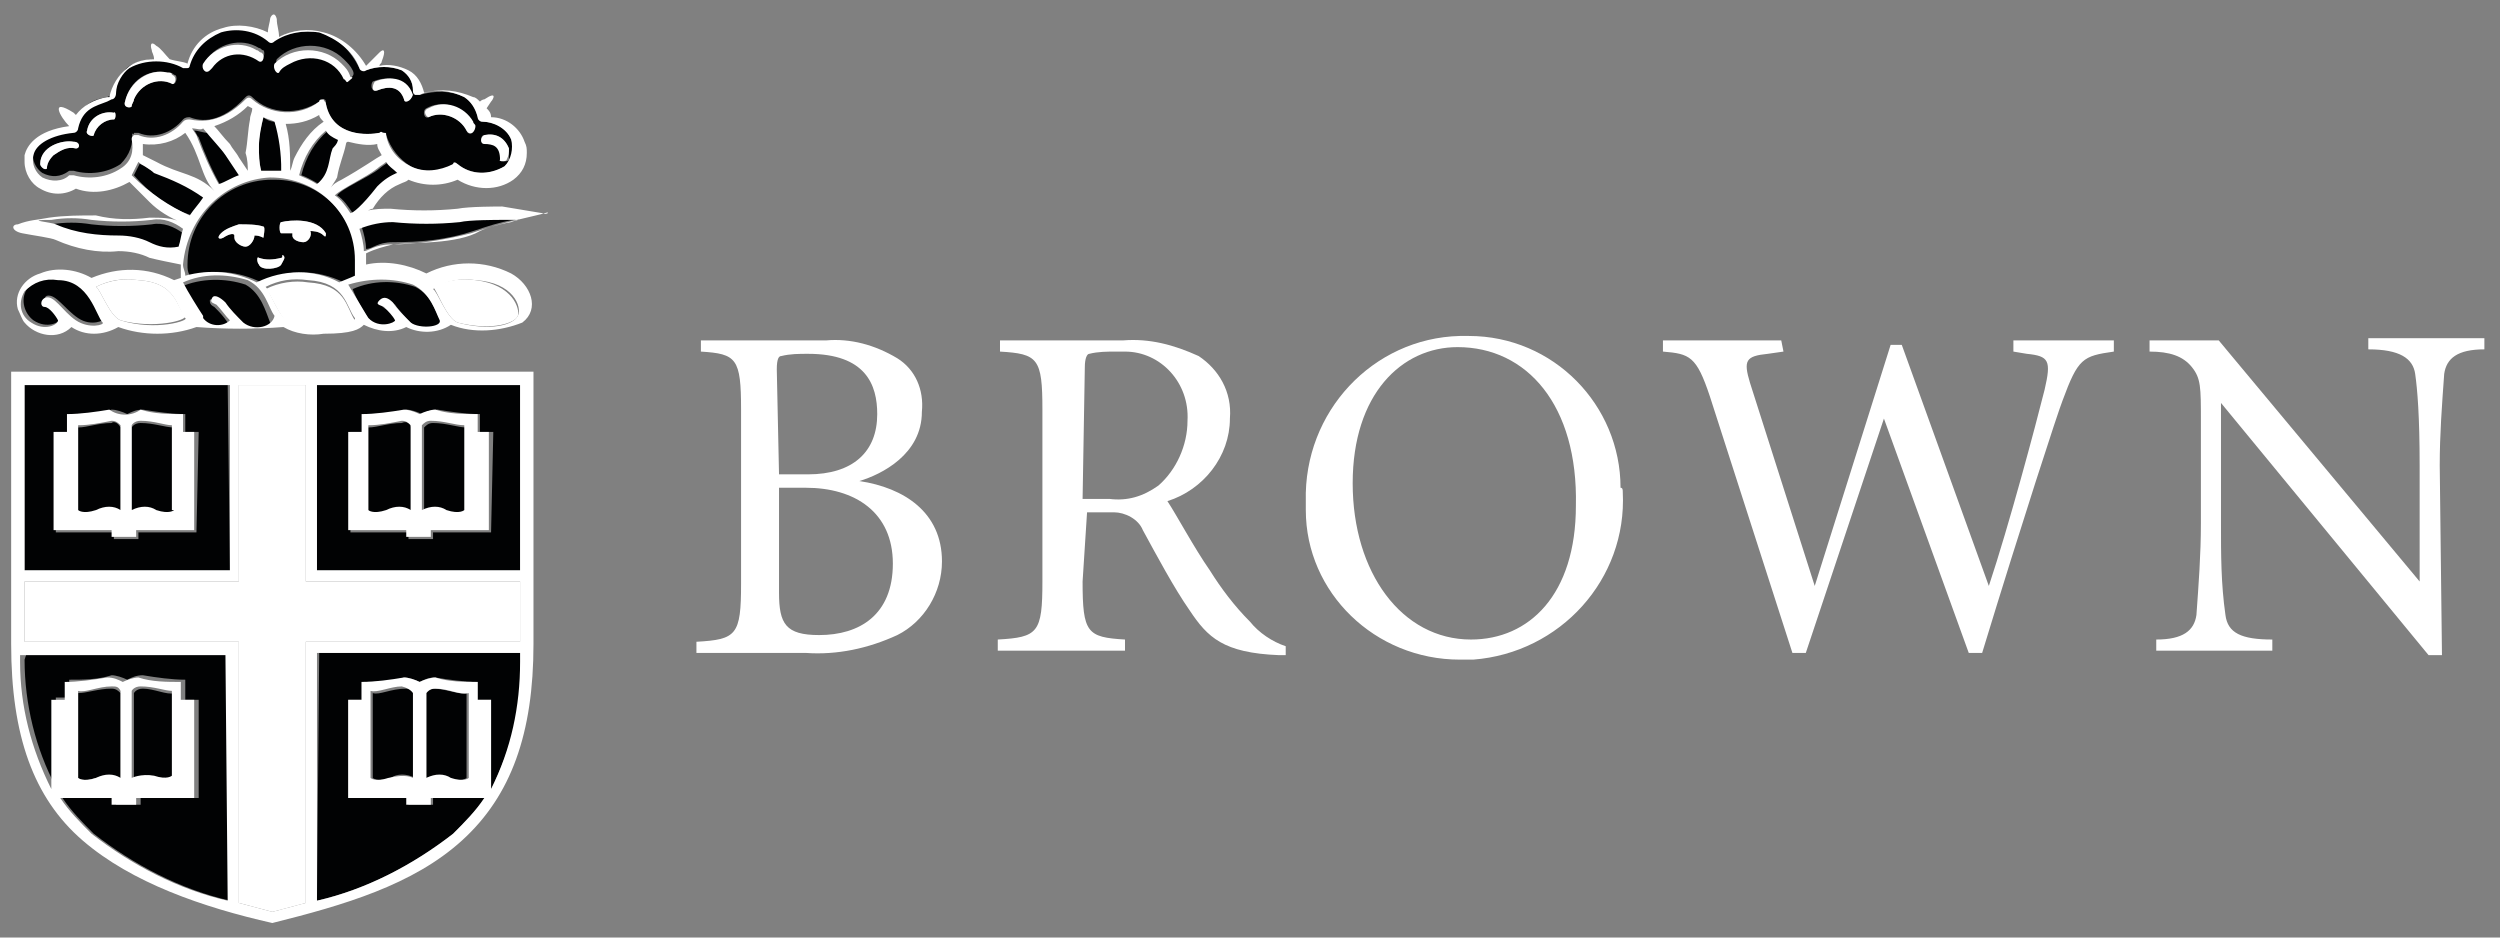 <svg width="112" height="42" viewBox="0 0 112 42" fill="none" xmlns="http://www.w3.org/2000/svg">
<rect x="0" y="0" width="112" height="42" fill="#808080" stroke="none"/>
<path d="M8.7 5.851C8.8 5.951 8.8 6.051 8.9 6.151C9.2 6.951 9.5 7.651 9.9 8.351C10.2 8.151 10.5 8.051 10.8 7.951C10.8 7.851 10.5 7.451 10.2 7.051C9.9 6.651 9.6 6.251 9.3 5.951C9.1 5.951 8.9 5.851 8.7 5.851Z" fill="#010203"/>
<path d="M12.601 7.651C12.701 6.951 12.601 6.151 12.301 5.451C12.101 5.451 11.901 5.351 11.801 5.251C11.701 5.651 11.601 6.051 11.601 6.551C11.601 6.951 11.601 7.251 11.701 7.651C12.001 7.651 12.301 7.651 12.601 7.651Z" fill="#010203"/>
<path d="M16 11.851C16 9.751 14.4 8.051 12.3 8.051H12.2C10.1 8.051 8.4 9.751 8.4 11.851C8.4 12.051 8.4 12.151 8.5 12.351C9.6 12.051 10.7 12.151 11.7 12.651C12.8 12.051 14.2 12.051 15.4 12.651C15.6 12.551 15.8 12.451 16.1 12.351C16 12.151 16 11.951 16 11.851ZM11.4 10.551C11.4 10.751 11.2 11.051 11 11.051C10.8 11.051 10.5 10.851 10.5 10.651V10.551C10.5 10.451 10.3 10.451 10 10.651C9.8 10.751 9.7 10.651 9.9 10.451C10.1 10.251 10.4 10.151 10.7 10.051C11.1 10.051 11.5 10.051 11.8 10.151C11.9 10.151 11.8 10.651 11.8 10.651C11.6 10.551 11.5 10.551 11.4 10.551ZM12.6 11.851C12.5 12.051 11.7 12.151 11.6 11.851C11.5 11.751 11.5 11.451 11.6 11.551C11.9 11.651 12.2 11.651 12.6 11.551C12.7 11.551 12.6 11.351 12.7 11.451C12.8 11.551 12.7 11.651 12.6 11.851ZM14.5 10.551C14.3 10.351 14 10.351 13.9 10.351C14 10.551 13.8 10.851 13.6 10.851C13.4 10.851 13.1 10.751 13.1 10.551V10.451C12.9 10.451 12.7 10.451 12.6 10.451C12.5 10.451 12.5 9.951 12.6 9.951C13 9.851 14.2 9.751 14.6 10.451C14.6 10.551 14.6 10.651 14.5 10.551Z" fill="#010203"/>
<path d="M14.7 5.851C14.1 6.351 13.7 7.051 13.5 7.851C13.8 7.951 14.1 8.151 14.3 8.251C14.8 7.751 14.7 7.151 15 6.651C15.1 6.451 15.1 6.351 15.2 6.151C15.1 6.051 14.9 5.951 14.7 5.851Z" fill="#010203"/>
<path d="M5 18.951C4.4 18.951 3.9 19.151 3.5 19.151V22.951C3.5 22.951 3.7 23.151 4.3 22.951C4.6 22.751 5 22.751 5.4 22.951V19.151C5.3 18.951 5.1 18.851 5 18.951Z" fill="#010203"/>
<path d="M10.201 17.251H1.101V25.551H10.301L10.201 17.251ZM8.801 23.851H6.201V24.151H5.101V23.851H2.501V19.351H3.101V18.551C3.701 18.551 4.401 18.551 5.001 18.351C5.201 18.351 5.501 18.451 5.701 18.551C5.901 18.451 6.101 18.351 6.401 18.351C7.001 18.451 7.701 18.551 8.301 18.551V19.351H8.901L8.801 23.851Z" fill="#010203"/>
<path d="M19.4 18.951C19.2 18.951 19.1 19.051 19 19.151V22.951C19.3 22.751 19.7 22.751 20.1 22.951C20.7 23.151 20.9 22.951 20.9 22.951V19.151C20.5 19.151 20 18.951 19.4 18.951Z" fill="#010203"/>
<path d="M6.3 18.951C6 18.951 5.9 19.151 5.9 19.151V22.951C6.2 22.751 6.6 22.751 7 22.951C7.6 23.151 7.8 22.951 7.8 22.951V19.151C7.4 19.151 6.9 18.951 6.3 18.951Z" fill="#010203"/>
<path d="M17.401 7.251C17.301 7.351 17.101 7.451 17.001 7.551C16.501 7.951 15.301 8.451 15.101 8.751C15.401 8.951 15.601 9.251 15.801 9.551C15.901 9.551 16.301 9.251 17.001 8.351C17.301 8.051 17.601 7.851 17.901 7.651C17.701 7.551 17.501 7.451 17.401 7.251Z" fill="#010203"/>
<path d="M19.101 31.051V34.851C19.401 34.751 19.801 34.751 20.101 34.851C20.701 35.051 20.901 34.851 20.901 34.851V31.051C20.601 31.151 20.001 30.851 19.401 30.851C19.301 30.851 19.201 30.951 19.101 31.051Z" fill="#010203"/>
<path d="M16.7 31.051V34.851C16.7 34.851 16.9 35.051 17.5 34.851C17.8 34.651 18.2 34.651 18.6 34.851V31.051C18.5 30.951 18.4 30.851 18.2 30.851C17.5 30.851 17 31.151 16.7 31.051Z" fill="#010203"/>
<path d="M18 18.951C17.4 18.951 16.9 19.151 16.5 19.151V22.951C16.5 22.951 16.7 23.151 17.3 22.951C17.6 22.751 18 22.751 18.4 22.951V19.151C18.4 18.951 18.2 18.851 18 18.951Z" fill="#010203"/>
<path d="M23.3 17.251H14.2V25.551H23.3V17.251ZM22 23.851H19.4V24.151H18.3V23.851H15.7V19.351H16.3V18.551C16.9 18.551 17.6 18.551 18.2 18.351C18.4 18.351 18.7 18.451 18.9 18.551C19.1 18.451 19.3 18.351 19.6 18.351C20.2 18.451 20.9 18.551 21.5 18.551V19.351H22.1L22 23.851Z" fill="#010203"/>
<path d="M2.7 12.451C2.1 12.351 1.6 12.551 1.2 12.951C0.9 13.451 1.1 14.051 1.5 14.351C2.1 14.751 2.7 14.451 2.7 14.251C2.5 14.051 2.2 13.651 2.1 13.651C2 13.651 1.9 13.351 2.1 13.251C2.5 13.151 2.9 13.851 3.5 14.251C4.1 14.651 4.7 14.351 4.7 14.251C4.4 14.051 4 12.551 2.7 12.451Z" fill="#010203"/>
<path d="M11.001 12.751C10.101 12.451 9.001 12.451 8.101 12.851C8.301 13.151 8.801 14.051 9.001 14.351C9.301 14.751 9.801 14.751 10.201 14.451C10.001 14.151 9.801 13.951 9.601 13.751C9.401 13.651 9.401 13.551 9.401 13.451C9.401 13.351 9.901 13.451 10.001 13.651C10.201 13.951 10.501 14.251 10.801 14.551C11.301 14.851 12.201 14.651 12.101 14.451C11.901 13.951 11.701 13.151 11.001 12.751Z" fill="#010203"/>
<path d="M9.2 8.851C8.5 8.351 7.8 8.051 7 7.751C6.8 7.651 6.6 7.551 6.4 7.351L6.3 7.251C6.2 7.451 6.1 7.651 6 7.851C6.7 8.651 7.6 9.351 8.6 9.651C8.8 9.351 9 9.051 9.2 8.851Z" fill="#010203"/>
<path d="M8.2 10.451C7.8 10.151 7.3 9.951 6.8 10.051C5.9 10.151 5 10.151 4.1 10.051C3.5 9.951 2.9 9.951 2.3 10.051C1 10.051 2.3 10.151 2.5 10.251C3.4 10.551 4.3 10.751 5.3 10.751C5.8 10.751 6.2 10.851 6.7 11.051C7.1 11.251 7.6 11.351 8 11.351C8 11.051 8.1 10.751 8.2 10.451Z" fill="#010203"/>
<path d="M16.6 14.351C17.1 14.851 17.8 14.651 17.8 14.451C17.7 14.251 17.5 13.951 17.3 13.851C17.1 13.751 17.1 13.651 17.1 13.551C17.1 13.451 17.5 13.451 17.7 13.651C17.9 13.951 18.2 14.251 18.5 14.551C18.9 14.751 19.9 14.651 19.8 14.451C19.5 14.051 19.4 13.251 18.6 12.851C17.7 12.551 16.7 12.551 15.8 12.951C15.9 13.251 16.3 14.051 16.6 14.351Z" fill="#010203"/>
<path d="M23.1 9.751C23 9.751 22.8 9.751 22.6 9.751C22.4 9.751 21 9.751 20.7 9.851C19.7 9.951 18.7 9.951 17.7 9.851C17.2 9.851 16.7 9.951 16.2 10.151C16.3 10.451 16.4 10.851 16.4 11.151C16.7 11.151 16.9 10.851 17.6 10.851C18.8 10.851 20 10.751 21.2 10.351C21.8 10.151 22.4 9.951 23 9.851C23.1 9.851 23.4 9.851 23.1 9.751Z" fill="#010203"/>
<path d="M5.4 34.851V31.051C5.3 30.951 5.2 30.851 5 30.851C4.4 30.851 3.9 31.051 3.5 31.051V34.851C3.5 34.851 3.7 35.051 4.3 34.851C4.6 34.751 5 34.751 5.4 34.851Z" fill="#010203"/>
<path d="M6.001 5.951C6.101 5.951 6.101 5.951 6.201 5.951C6.901 6.251 7.701 5.951 8.201 5.351C8.301 5.251 8.401 5.251 8.501 5.251C9.001 5.451 9.901 5.551 11.001 4.351C11.101 4.251 11.201 4.251 11.301 4.351C12.101 5.151 13.401 5.151 14.301 4.551C14.401 4.551 14.501 4.451 14.501 4.451C14.601 4.451 14.601 4.551 14.601 4.651C14.901 6.151 16.501 6.051 17.001 5.951C17.101 5.951 17.101 5.951 17.201 5.951L17.301 6.051C17.501 6.651 17.901 7.151 18.401 7.451C19.001 7.751 19.701 7.751 20.301 7.351C20.401 7.351 20.501 7.351 20.501 7.351C21.101 7.851 22.001 7.851 22.601 7.451C23.001 7.151 23.101 6.651 22.901 6.251C22.701 5.751 22.201 5.451 21.601 5.451C21.501 5.451 21.401 5.351 21.401 5.251C21.301 4.851 21.101 4.551 20.801 4.351C20.201 4.051 19.501 4.051 18.801 4.251C18.701 4.251 18.701 4.251 18.601 4.251C18.501 4.251 18.501 4.151 18.501 4.051C18.501 3.651 18.301 3.351 18.001 3.151C17.501 2.951 16.901 2.951 16.401 3.151C16.301 3.151 16.201 3.151 16.101 3.051C15.701 2.251 15.101 1.651 14.301 1.451C13.601 1.351 12.901 1.451 12.301 1.751C12.201 1.851 12.101 1.851 12.001 1.751C11.401 1.251 10.601 1.151 9.901 1.351C9.201 1.551 8.701 2.151 8.501 2.851C8.501 2.951 8.401 2.951 8.401 2.951C8.301 2.951 8.301 2.951 8.201 2.951C7.501 2.551 6.501 2.551 5.801 2.951C5.401 3.251 5.201 3.651 5.201 4.051C5.201 4.151 5.101 4.251 5.001 4.251L4.801 4.351C4.201 4.451 3.601 4.651 3.501 5.551C3.501 5.651 3.401 5.751 3.301 5.751C2.301 5.851 1.701 6.251 1.501 6.751C1.401 7.151 1.601 7.551 1.901 7.751C2.301 7.951 2.701 7.951 3.101 7.651C3.201 7.651 3.301 7.651 3.301 7.651C4.001 7.851 4.801 7.751 5.401 7.351C5.801 6.951 6.001 6.451 5.901 5.851C5.901 6.051 6.001 6.051 6.001 5.951ZM21.701 6.051C22.201 5.951 22.601 6.151 22.801 6.651C22.801 6.851 22.801 6.951 22.801 7.151C22.801 7.251 22.401 7.251 22.501 7.151C22.501 6.551 22.201 6.451 21.801 6.451C21.501 6.451 21.501 6.051 21.701 6.051ZM19.101 4.851C19.801 4.451 20.701 4.751 21.101 5.451C21.101 5.551 21.201 5.551 21.201 5.651C21.301 5.851 21.001 6.151 20.901 5.851C20.601 5.251 19.801 4.951 19.201 5.251C19.001 5.351 18.901 4.951 19.101 4.851ZM16.701 3.651C17.201 3.451 18.101 3.351 18.401 4.251C18.501 4.451 18.201 4.651 18.101 4.451C17.901 3.851 17.401 3.851 16.901 4.051C16.601 4.151 16.601 3.751 16.701 3.651ZM12.401 2.651C13.201 1.851 14.601 1.851 15.401 2.651C15.601 2.851 15.701 2.951 15.801 3.151C15.901 3.351 15.801 3.451 15.601 3.551C15.401 3.651 15.501 3.451 15.401 3.451C15.001 2.551 13.901 2.251 13.001 2.751C12.801 2.851 12.601 2.951 12.501 3.151C12.501 3.251 12.301 2.851 12.401 2.651ZM9.201 2.751C9.701 1.951 10.801 1.651 11.601 2.151C11.701 2.151 11.701 2.251 11.801 2.251C11.901 2.351 11.801 2.751 11.601 2.651C10.901 2.151 10.001 2.251 9.501 2.951C9.501 2.951 9.501 2.951 9.401 3.051C9.301 3.351 9.101 2.951 9.201 2.751ZM3.401 6.651C3.001 6.551 2.701 6.751 2.401 6.951C2.201 7.151 2.101 7.351 2.101 7.551C2.001 7.651 1.801 7.451 1.801 7.351C1.801 6.551 2.801 6.251 3.301 6.351C3.601 6.351 3.601 6.651 3.401 6.651ZM5.101 5.351C4.701 5.351 4.301 5.651 4.201 6.051C4.201 6.151 3.801 6.051 3.901 5.851C4.001 5.251 4.601 4.951 5.101 5.051C5.201 4.951 5.201 5.351 5.101 5.351ZM5.601 4.551C5.801 3.651 6.601 3.051 7.501 3.251C7.601 3.251 7.701 3.251 7.801 3.351C8.001 3.351 7.901 3.851 7.701 3.751C7.101 3.451 6.301 3.751 6.001 4.451C6.001 4.551 5.901 4.651 5.901 4.751C5.901 4.851 5.501 4.851 5.601 4.551Z" fill="#010203"/>
<path d="M14.2 40.351C16.4 39.851 18.5 38.751 20.3 37.351C20.8 36.851 21.3 36.351 21.7 35.751H19.4V36.051H18.3V35.751H15.6V31.351H16.2V30.551C16.8 30.551 17.5 30.551 18.1 30.351C18.3 30.351 18.6 30.451 18.8 30.551C19 30.451 19.2 30.351 19.5 30.351C20.1 30.451 20.8 30.551 21.4 30.551V31.351H22V35.351C22.9 33.551 23.4 31.651 23.4 29.651V29.251H14.3L14.2 40.351Z" fill="#010203"/>
<path d="M7 34.851C7.6 35.051 7.8 34.851 7.8 34.851V31.051C7.5 31.151 6.9 30.851 6.4 30.851C6.1 30.851 6 31.051 6 31.051V34.951C6.3 34.751 6.7 34.651 7 34.851Z" fill="#010203"/>
<path d="M1.101 29.551C1.101 31.551 1.601 33.551 2.501 35.251V31.251H3.101V30.451C3.701 30.451 4.401 30.451 5.001 30.251C5.201 30.251 5.501 30.351 5.701 30.451C5.901 30.351 6.101 30.251 6.401 30.251C7.001 30.351 7.701 30.451 8.301 30.451V31.351H8.901V35.751H6.301V36.051H5.201V35.751H2.801C3.201 36.351 3.701 36.851 4.201 37.351C6.001 38.751 8.101 39.851 10.301 40.351V29.251H1.201L1.101 29.551Z" fill="#010203"/>
<path d="M24.3 9.551C23.7 9.451 23.1 9.351 22.5 9.251C22.3 9.251 21 9.251 20.5 9.351C19.5 9.451 18.5 9.451 17.5 9.351C17.1 9.351 16.8 9.351 16.4 9.451C16.5 9.451 16.6 9.351 16.7 9.351C17 8.851 17.4 8.451 17.9 8.251C18.1 8.151 18.2 8.151 18.3 8.051C19 8.351 19.8 8.351 20.5 8.051C21.3 8.551 22.3 8.551 23 8.051C23.4 7.751 23.601 7.351 23.601 6.851C23.601 6.651 23.6 6.551 23.5 6.351C23.3 5.751 22.7 5.251 22 5.251C22 5.051 21.9 4.951 21.8 4.851L22 4.551C22.1 4.451 22.3 4.051 21.7 4.451C21.7 4.451 21.6 4.451 21.5 4.551C21.4 4.451 21.3 4.351 21.2 4.351C20.5 4.051 19.8 3.951 19 4.151C18.9 3.751 18.7 3.351 18.3 3.151C17.9 2.951 17.4 2.851 17 2.951C17 2.851 17.101 2.851 17.101 2.751C17.3 2.251 17.2 2.151 17 2.351C16.8 2.551 16.6 2.751 16.4 2.951C16 2.251 15.3 1.651 14.5 1.451C13.8 1.251 13.1 1.351 12.5 1.651C12.5 1.351 12.4 1.151 12.4 0.851C12.3 0.451 12.101 0.751 12.101 0.851C12.101 0.951 12 1.251 12 1.451C11.4 1.151 10.6 1.051 10 1.251C9.2 1.451 8.6 2.051 8.4 2.851C8.2 2.751 7.9 2.751 7.6 2.651C7.4 2.451 7.2 2.151 7 2.051C6.8 1.851 6.7 1.951 6.8 2.251C6.8 2.351 6.9 2.451 6.9 2.651C6.5 2.651 6 2.751 5.7 3.051C5.3 3.351 5 3.851 4.9 4.351H4.8C4.2 4.451 3.7 4.751 3.4 5.151L3.3 5.051C2.2 4.351 2.7 5.251 3.1 5.651C1.6 5.851 1.2 6.551 1.1 6.951C1.1 7.051 1.1 7.151 1.1 7.251C1.1 7.751 1.4 8.251 1.8 8.451C2.3 8.751 2.9 8.751 3.4 8.451C4.2 8.751 5.1 8.551 5.8 8.151C6.2 8.551 6.5 8.851 6.7 9.051C7.1 9.451 7.6 9.751 8.1 9.951C7.7 9.751 7.2 9.751 6.7 9.751C5.9 9.851 5.1 9.851 4.3 9.651C3.6 9.651 2.9 9.651 2.2 9.751C1.7 9.851 1.3 9.851 0.8 10.051C0.5 10.051 0.5 10.351 1 10.451C1.5 10.551 2.3 10.651 2.5 10.751C3.4 11.151 4.4 11.351 5.3 11.251C5.8 11.251 6.3 11.351 6.7 11.551C7.1 11.651 7.6 11.751 8.1 11.851C8.1 11.851 8.1 12.251 8.1 12.451L7.8 12.551C6.6 11.951 5.3 11.951 4.1 12.451C3.4 12.051 2.5 11.951 1.8 12.251C1.1 12.451 0.6 13.151 0.8 13.851C0.9 14.051 1 14.351 1.1 14.451C1.6 15.051 2.6 15.251 3.2 14.651C3.8 15.051 4.6 15.051 5.3 14.651C6.4 15.051 7.7 15.051 8.8 14.651C10.1 14.751 11.4 14.751 12.7 14.651C13.2 14.951 13.9 15.051 14.5 14.951C15.8 14.951 16.1 14.751 16.3 14.551C16.9 14.851 17.6 14.951 18.2 14.651C18.8 14.951 19.6 14.951 20.2 14.551C21.2 14.951 22.4 14.851 23.4 14.451C24.2 13.851 23.8 12.751 22.9 12.251C21.7 11.651 20.3 11.651 19.101 12.251C18.3 11.851 17.3 11.651 16.4 11.851C16.4 11.651 16.4 11.551 16.4 11.351C16.8 11.151 17.201 11.051 17.601 10.951C18.5 10.851 20.5 10.951 21.5 10.351C22.1 10.051 24.1 9.651 24.4 9.551C24.7 9.451 24.5 9.651 24.3 9.551ZM16.9 8.351C16.2 9.251 15.8 9.551 15.7 9.551C15.5 9.251 15.3 8.951 15 8.751C15.3 8.451 16.4 7.951 16.9 7.551C17 7.451 17.2 7.351 17.3 7.251C17.4 7.451 17.6 7.551 17.8 7.751C17.5 7.851 17.2 8.051 16.9 8.351ZM6.4 6.451C7.1 6.551 7.8 6.351 8.3 5.951C9 6.951 9 7.951 9.6 8.551C8.8 7.751 8.1 7.851 7 7.251L6.4 6.951C6.4 6.851 6.4 6.751 6.4 6.651C6.4 6.551 6.4 6.551 6.4 6.451ZM11.101 7.651L10.7 7.051C10.6 6.851 10.4 6.651 10.3 6.451C10 6.151 9.8 5.851 9.6 5.651C10.2 5.451 10.7 5.151 11.101 4.751L11.3 4.851C11.3 5.051 11.2 5.151 11.2 5.351C11.1 5.851 11.1 6.351 11 6.851C11.1 7.151 11.101 7.451 11.101 7.651ZM10.101 6.951C10.3 7.251 10.5 7.551 10.7 7.851C10.4 7.951 10.1 8.151 9.8 8.251C9.4 7.551 9.1 6.851 8.8 6.051L8.6 5.751C8.8 5.751 9 5.851 9.1 5.751C9.5 6.251 9.9 6.651 10.101 6.951ZM12.101 7.951C14.2 7.951 15.9 9.551 15.9 11.651V11.751C15.9 11.951 15.9 12.151 15.9 12.351C15.7 12.451 15.4 12.551 15.2 12.651C14.1 12.051 12.7 12.051 11.5 12.651C10.5 12.151 9.4 12.051 8.3 12.351C8.3 12.151 8.2 12.051 8.2 11.851C8.4 9.651 10.101 8.051 12.101 7.951ZM11.601 6.551C11.601 6.151 11.7 5.651 11.8 5.251C12 5.351 12.1 5.351 12.3 5.451C12.5 6.151 12.601 6.851 12.601 7.651C12.3 7.651 12 7.651 11.7 7.651C11.6 7.251 11.601 6.951 11.601 6.551ZM14.9 6.651C14.7 7.151 14.8 7.751 14.2 8.251C13.9 8.051 13.6 7.951 13.4 7.851C13.6 7.051 14.001 6.351 14.601 5.851C14.7 6.051 14.9 6.151 15.101 6.251C15.2 6.251 15.1 6.451 14.9 6.651ZM15.5 6.451C15.5 6.451 15.501 6.351 15.601 6.351C16 6.451 16.5 6.551 16.9 6.451C16.9 6.651 17 6.751 17.101 6.951C16.901 7.051 16.2 7.551 15.3 8.051C15.1 8.151 14.9 8.251 14.8 8.451C14.9 8.251 15.001 8.151 15.101 7.951C15.2 7.351 15.4 6.951 15.5 6.451ZM13.2 7.051C13.1 7.251 13.1 7.451 13 7.651C13 6.951 13 6.251 12.8 5.551C13.3 5.551 13.8 5.451 14.3 5.151C14.3 5.251 14.4 5.351 14.5 5.451C13.9 5.851 13.5 6.451 13.2 7.051ZM5.4 7.551C4.8 7.951 4 8.051 3.3 7.851C3.2 7.851 3.1 7.851 3.1 7.851C2.8 8.151 2.3 8.151 1.9 7.951C1.6 7.751 1.4 7.351 1.5 6.951C1.6 6.451 2.3 6.051 3.3 5.951C3.4 5.951 3.5 5.851 3.5 5.751C3.7 4.851 4.3 4.751 4.8 4.551L5 4.451C5.1 4.451 5.2 4.351 5.2 4.151C5.2 3.751 5.5 3.251 5.8 3.051C6.5 2.651 7.5 2.651 8.2 3.051C8.3 3.051 8.3 3.051 8.4 3.051C8.5 3.051 8.5 2.951 8.5 2.951C8.7 2.251 9.2 1.751 9.9 1.451C10.6 1.251 11.4 1.351 12 1.851C12.1 1.951 12.2 1.951 12.3 1.851C12.9 1.451 13.6 1.351 14.3 1.451C15.1 1.751 15.8 2.251 16.101 3.051C16.101 3.151 16.3 3.251 16.4 3.151C16.9 2.951 17.5 2.951 18 3.151C18.3 3.351 18.5 3.651 18.5 4.051C18.5 4.151 18.5 4.151 18.601 4.251C18.701 4.251 18.7 4.251 18.8 4.251C19.4 3.951 20.2 4.051 20.8 4.351C21.1 4.551 21.3 4.851 21.4 5.251C21.4 5.351 21.5 5.451 21.601 5.451C22.101 5.451 22.7 5.751 22.9 6.251C23 6.651 22.901 7.151 22.601 7.451C21.901 7.851 21.1 7.851 20.5 7.351C20.4 7.251 20.3 7.251 20.3 7.351C19.7 7.651 19 7.751 18.4 7.451C17.8 7.151 17.4 6.651 17.3 6.051C17.3 5.951 17.3 5.951 17.2 5.951C17.1 5.951 17.1 5.851 17 5.951C16.5 6.051 14.9 6.151 14.601 4.651C14.601 4.551 14.5 4.551 14.5 4.451C14.4 4.451 14.3 4.451 14.3 4.551C13.4 5.251 12.1 5.151 11.3 4.451C11.2 4.351 11.1 4.351 11 4.451C9.9 5.551 9 5.451 8.5 5.351C8.4 5.351 8.3 5.351 8.2 5.451C7.7 6.051 6.9 6.351 6.2 6.051C6.1 6.051 6.1 6.051 6 6.051C5.9 6.151 5.9 6.151 5.9 6.251C6 6.751 5.9 7.251 5.4 7.551ZM5.9 7.851C6 7.651 6.1 7.451 6.2 7.251L6.3 7.351C6.3 7.351 6.7 7.551 6.9 7.751C7.7 8.051 8.4 8.351 9.1 8.851C8.9 9.151 8.7 9.351 8.5 9.651C7.6 9.251 6.7 8.651 5.9 7.851ZM6.7 10.851C6.3 10.651 5.8 10.551 5.3 10.551C4.4 10.551 3.4 10.451 2.5 10.051C2.3 9.951 1 9.851 2.3 9.851C2.9 9.751 3.5 9.751 4.1 9.851C5 9.951 5.9 9.951 6.8 9.851C7.3 9.751 7.8 9.951 8.2 10.251C8.1 10.551 8.1 10.751 8 11.051C7.5 11.151 7.1 11.051 6.7 10.851ZM3.4 14.351C2.8 13.951 2.4 13.151 2 13.351C1.8 13.451 1.8 13.751 2 13.751C2.2 13.751 2.5 14.151 2.6 14.351C2.6 14.551 2 14.851 1.4 14.451C0.9 14.151 0.8 13.551 1.1 13.051C1.5 12.651 2 12.451 2.6 12.551C4 12.551 4.3 14.151 4.6 14.451C4.7 14.551 4 14.751 3.4 14.351ZM5.4 14.351C4.9 14.151 4.5 12.951 4.3 12.851C4.9 12.551 5.5 12.451 6.2 12.551C7.9 12.651 7.9 13.751 8.3 14.251C8.5 14.351 7 14.851 5.4 14.351ZM10.9 14.451C10.6 14.151 10.3 13.851 10.101 13.551C9.9 13.351 9.6 13.151 9.5 13.351C9.4 13.551 9.5 13.551 9.7 13.651C9.9 13.851 10.1 14.151 10.3 14.351C10 14.651 9.4 14.651 9.1 14.251C9.1 14.251 9.1 14.251 9.1 14.151C8.9 13.851 8.4 13.051 8.2 12.651C9.1 12.251 10.101 12.251 11.101 12.551C11.9 12.951 12 13.751 12.3 14.151C12.2 14.651 11.4 14.851 10.9 14.451ZM13 14.451C12.5 14.251 12.1 13.051 11.9 12.851C12.5 12.551 13.1 12.451 13.8 12.551C15.5 12.651 15.5 13.751 15.9 14.251C16 14.451 14.5 14.951 13 14.451ZM21.3 12.551C23 12.651 23.4 13.751 23.2 14.151C23 14.551 22 14.851 20.5 14.451C20 14.251 19.6 13.051 19.4 12.951C20 12.551 20.7 12.451 21.3 12.551ZM18.5 12.751C19.3 13.151 19.5 13.951 19.7 14.351C19.8 14.651 18.8 14.751 18.4 14.451C18.1 14.151 17.8 13.851 17.601 13.551C17.401 13.351 17.2 13.251 17 13.451C16.8 13.651 17 13.651 17.2 13.751C17.4 13.951 17.6 14.151 17.7 14.351C17.7 14.451 17 14.751 16.5 14.251C16.2 13.751 15.9 13.251 15.601 12.751C16.601 12.451 17.6 12.451 18.5 12.751ZM22.9 9.951C22.3 10.051 21.701 10.251 21.101 10.451C19.901 10.751 18.7 10.951 17.5 10.951C16.8 10.951 16.5 11.251 16.3 11.251C16.3 10.951 16.201 10.551 16.101 10.251C16.601 10.051 17.101 9.951 17.601 9.951C18.601 10.051 19.601 10.051 20.601 9.951C21 9.851 22.3 9.851 22.5 9.851C22.7 9.851 22.8 9.851 23 9.851C23.4 9.851 23.1 9.851 22.9 9.951Z" fill="white"/>
<path d="M3.401 6.651C3.001 6.551 2.701 6.751 2.401 6.951C2.201 7.151 2.101 7.351 2.101 7.551C2.001 7.651 1.801 7.451 1.801 7.351C1.801 6.551 2.801 6.251 3.301 6.351C3.601 6.351 3.601 6.651 3.401 6.651Z" fill="white"/>
<path d="M5.101 5.351C4.701 5.351 4.301 5.651 4.201 6.051C4.201 6.151 3.801 6.051 3.901 5.851C4.001 5.251 4.601 4.951 5.101 5.051C5.201 4.951 5.201 5.351 5.101 5.351Z" fill="white"/>
<path d="M7.701 3.751C7.101 3.451 6.301 3.751 6.001 4.451C6.001 4.551 5.901 4.651 5.901 4.751C5.901 4.851 5.501 4.851 5.601 4.551C5.801 3.651 6.701 3.051 7.501 3.251C7.601 3.251 7.701 3.251 7.701 3.351C8.001 3.451 7.801 3.851 7.701 3.751Z" fill="white"/>
<path d="M11.601 2.751C10.901 2.251 10.001 2.351 9.501 3.051C9.501 3.051 9.501 3.051 9.401 3.151C9.201 3.351 9.001 3.051 9.101 2.851C9.601 2.051 10.701 1.751 11.501 2.251C11.601 2.251 11.601 2.351 11.701 2.351C11.901 2.451 11.801 2.851 11.601 2.751Z" fill="white"/>
<path d="M15.601 3.651C15.501 3.751 15.501 3.551 15.401 3.551C15.001 2.651 13.901 2.351 13.001 2.851C12.801 2.951 12.601 3.051 12.501 3.251C12.401 3.351 12.201 3.051 12.301 2.851C13.101 2.051 14.501 2.051 15.301 2.851C15.501 3.051 15.601 3.151 15.701 3.451C15.901 3.451 15.701 3.551 15.601 3.651Z" fill="white"/>
<path d="M18.101 4.451C17.901 3.851 17.401 3.851 16.901 4.051C16.601 4.151 16.701 3.751 16.801 3.651C17.301 3.451 18.201 3.351 18.501 4.251C18.401 4.551 18.101 4.651 18.101 4.451Z" fill="white"/>
<path d="M20.901 5.851C20.601 5.251 19.8 4.951 19.2 5.251C19.1 5.251 18.9 4.951 19.2 4.851C19.9 4.451 20.8 4.751 21.2 5.451C21.2 5.551 21.3 5.551 21.3 5.651C21.3 5.851 21.101 6.151 20.901 5.851Z" fill="white"/>
<path d="M22.701 7.151C22.701 7.251 22.301 7.251 22.401 7.151C22.401 6.551 22.101 6.451 21.701 6.451C21.501 6.451 21.501 6.151 21.701 6.051C22.201 5.951 22.601 6.151 22.801 6.651C22.801 6.851 22.801 6.951 22.701 7.151Z" fill="white"/>
<path d="M11.4 10.551C11.4 10.751 11.2 11.051 11 11.051C10.8 11.051 10.5 10.851 10.5 10.651V10.551C10.5 10.451 10.3 10.451 10 10.651C9.8 10.751 9.7 10.651 9.9 10.451C10.1 10.251 10.4 10.151 10.7 10.051C11.1 10.051 11.5 10.051 11.8 10.151C11.9 10.151 11.8 10.651 11.8 10.651C11.6 10.551 11.5 10.551 11.4 10.551Z" fill="white"/>
<path d="M12.6 11.851C12.5 12.051 11.7 12.151 11.6 11.851C11.5 11.751 11.5 11.451 11.6 11.551C11.9 11.651 12.2 11.651 12.6 11.551C12.7 11.551 12.6 11.351 12.7 11.451C12.8 11.551 12.7 11.651 12.6 11.851Z" fill="white"/>
<path d="M14.5 10.551C14.3 10.351 14 10.351 13.9 10.351C14 10.551 13.8 10.851 13.6 10.851C13.4 10.851 13.1 10.751 13.1 10.551V10.451C12.9 10.451 12.7 10.451 12.6 10.451C12.5 10.451 12.5 9.951 12.6 9.951C13 9.851 14.2 9.751 14.6 10.451C14.6 10.551 14.6 10.651 14.5 10.551Z" fill="white"/>
<path d="M14.2 17.251H23.3V25.551H14.2V17.251ZM1.1 17.251H10.3V25.551H1.1V17.251ZM10.2 40.351C8 39.851 5.9 38.751 4.1 37.351C3.6 36.851 3.1 36.351 2.7 35.751H5V36.051H6.1V35.751H8.7V31.351H8.1V30.551C7.5 30.551 6.8 30.551 6.2 30.351C6 30.351 5.7 30.451 5.5 30.551C5.3 30.451 5.1 30.351 4.8 30.351C4.2 30.451 3.5 30.551 2.9 30.551V31.351H2.3V35.351C1.4 33.551 0.9 31.651 0.9 29.651V29.351H10.1L10.2 40.351ZM3.5 34.851V30.951C3.8 31.051 4.4 30.751 5 30.751C5.2 30.751 5.3 30.751 5.4 30.951V34.851C5.1 34.651 4.7 34.651 4.3 34.851C3.7 35.051 3.5 34.851 3.5 34.851ZM5.9 34.851V30.951C5.9 30.951 6 30.751 6.3 30.751C6.9 30.751 7.4 30.951 7.7 30.951V34.751C7.7 34.751 7.5 34.951 6.9 34.751C6.3 34.651 5.9 34.851 5.9 34.851ZM13.7 40.451L12.2 40.851L10.7 40.451V28.751H1.1V26.051H10.7V17.251H13.7V26.051H23.3V28.751H13.7V40.451ZM22 35.351V31.351H21.4V30.551C20.8 30.551 20.1 30.551 19.5 30.351C19.3 30.351 19 30.451 18.8 30.551C18.6 30.451 18.3 30.351 18.1 30.351C17.5 30.451 16.8 30.551 16.2 30.551V31.351H15.6V35.751H18.2V36.051H19.3V35.751H21.7C21.3 36.351 20.8 36.851 20.3 37.351C18.5 38.751 16.4 39.851 14.2 40.351V29.251H23.3V29.651C23.3 31.651 22.9 33.551 22 35.351ZM21 31.051V34.851C21 34.851 20.8 35.051 20.2 34.851C19.9 34.651 19.5 34.651 19.1 34.851V31.051C19.1 31.051 19.2 30.851 19.5 30.851C20.1 30.851 20.6 31.151 21 31.051ZM18.5 31.051V34.851C18.5 34.851 18.2 34.651 17.4 34.851C16.8 35.051 16.6 34.851 16.6 34.851V30.951C16.9 31.051 17.5 30.751 18 30.751C18.4 30.851 18.5 31.051 18.5 31.051ZM0.5 16.651V28.851C0.5 32.951 1.5 35.751 3.7 37.651C5.9 39.551 9.1 40.651 12.2 41.351C15.4 40.551 18.5 39.651 20.7 37.651C22.9 35.651 23.9 32.851 23.9 28.851V16.651H0.5Z" fill="white"/>
<path d="M8.2 19.351V18.551C7.6 18.551 6.9 18.551 6.3 18.351C5.9 18.651 5.3 18.651 4.9 18.351C4.3 18.451 3.6 18.551 3 18.551V19.351H2.4V23.751H5V24.051H6.1V23.751H8.7V19.351H8.2ZM5.4 22.851C5.1 22.651 4.7 22.651 4.3 22.851C3.7 23.051 3.5 22.851 3.5 22.851V19.051C4 19.051 4.5 18.951 5 18.851C5.2 18.851 5.3 18.951 5.4 19.051V22.851ZM7.8 22.851C7.8 22.851 7.6 23.051 7 22.851C6.7 22.651 6.3 22.651 5.9 22.851V19.051C5.9 19.051 6 18.851 6.3 18.851C6.9 18.851 7.4 19.051 7.7 19.051V22.851H7.8Z" fill="white"/>
<path d="M21.4 19.351V18.551C20.8 18.551 20.1 18.551 19.5 18.351C19.3 18.351 19 18.451 18.8 18.551C18.6 18.451 18.3 18.351 18.1 18.351C17.5 18.451 16.8 18.551 16.2 18.551V19.351H15.6V23.751H18.2V24.051H19.3V23.751H21.9V19.351H21.4ZM18.4 22.851C18.1 22.651 17.7 22.651 17.3 22.851C16.7 23.051 16.5 22.851 16.5 22.851V19.051C17 19.051 17.5 18.951 18 18.851C18.2 18.851 18.3 18.951 18.4 19.051V22.851ZM20.8 22.851C20.8 22.851 20.6 23.051 20 22.851C19.7 22.651 19.3 22.651 18.9 22.851V19.051C19 18.951 19.1 18.851 19.3 18.851C19.9 18.851 20.4 19.051 20.8 19.051V22.851Z" fill="white"/>
<path d="M10.7 40.451L12.2 40.851L13.7 40.451V28.751H23.3V26.051H13.7V17.251H10.7V26.051H1.1V28.751H10.7V40.451Z" fill="white"/>
<path d="M6.2 12.551C5.6 12.451 4.9 12.551 4.3 12.851C4.5 12.951 4.9 14.151 5.4 14.351C6.9 14.751 8.4 14.351 8.3 14.151C7.9 13.751 7.9 12.651 6.2 12.551Z" fill="white"/>
<path d="M13.799 12.651C13.199 12.551 12.499 12.651 11.899 12.951C12.099 13.051 12.499 14.251 12.999 14.551C14.499 14.951 15.999 14.551 15.899 14.351C15.499 13.751 15.499 12.751 13.799 12.651Z" fill="white"/>
<path d="M20.499 14.451C22.099 14.851 23.099 14.451 23.199 14.151C23.299 13.851 22.999 12.751 21.299 12.551C20.699 12.451 19.999 12.551 19.399 12.851C19.599 13.051 19.999 14.251 20.499 14.451Z" fill="white"/>
<path d="M37 15.251C38.1 15.151 39.2 15.451 40.2 16.051C41 16.551 41.4 17.451 41.3 18.451C41.3 20.351 39.5 21.251 38.5 21.551C40.5 21.851 42.2 22.951 42.2 25.151C42.2 26.551 41.4 27.851 40.2 28.451C38.9 29.051 37.5 29.351 36.1 29.251H31.2V28.751C33 28.651 33.2 28.451 33.2 26.151V18.351C33.2 16.051 33 15.851 31.4 15.751V15.251H37ZM34.9 21.251H36.2C38.2 21.251 39.3 20.251 39.3 18.551C39.3 17.251 38.8 15.851 36.2 15.851C35.8 15.851 35.4 15.851 35 15.951C34.9 15.951 34.8 16.051 34.8 16.551L34.9 21.251ZM34.9 21.851V26.551C34.9 27.951 35.2 28.451 36.7 28.451C38.5 28.451 40 27.551 40 25.251C40 22.951 38.3 21.851 36.1 21.851H34.9Z" fill="white"/>
<path d="M48.5 26.051C48.5 28.351 48.7 28.551 50.4 28.651V29.151H44.7V28.651C46.5 28.551 46.7 28.351 46.7 26.051V18.351C46.7 16.051 46.5 15.851 44.8 15.751V15.251H50.3C51.5 15.151 52.6 15.451 53.7 15.951C54.6 16.551 55.2 17.551 55.1 18.751C55.1 20.451 53.9 21.951 52.3 22.451C52.7 23.051 53.5 24.551 54.2 25.551C54.7 26.351 55.3 27.151 56 27.851C56.4 28.351 57 28.751 57.6 28.951V29.351H57.3C54.8 29.251 54.1 28.551 53.3 27.351C52.6 26.351 51.8 24.851 51.2 23.751C51 23.251 50.4 22.951 49.9 22.951H48.7L48.5 26.051ZM48.5 22.351H49.7C50.5 22.451 51.2 22.251 51.9 21.751C52.7 21.051 53.2 19.951 53.2 18.851C53.3 17.151 52 15.751 50.4 15.751C50.3 15.751 50.1 15.751 50 15.751C49.6 15.751 49.2 15.751 48.8 15.851C48.7 15.851 48.6 16.051 48.6 16.451L48.5 22.351Z" fill="white"/>
<path d="M72.7 22.051C72.9 25.951 69.9 29.251 66 29.551C65.8 29.551 65.6 29.551 65.4 29.551C61.6 29.551 58.5 26.551 58.5 22.851C58.5 22.751 58.5 22.551 58.5 22.451C58.4 18.451 61.5 15.151 65.4 15.051C65.5 15.051 65.6 15.051 65.8 15.051C69.6 15.051 72.6 18.151 72.6 21.851C72.7 21.851 72.7 21.951 72.7 22.051ZM65.3 15.551C62.8 15.551 60.6 17.651 60.6 21.651C60.6 25.651 62.8 28.651 65.9 28.651C68.5 28.651 70.6 26.651 70.6 22.651C70.7 18.151 68.4 15.551 65.3 15.551Z" fill="white"/>
<path d="M79.9 15.751L79.2 15.851C78.2 15.951 78.1 16.151 78.4 17.151L81.3 26.251L84.7 15.451H85.2L89.1 26.251C90 23.551 91.2 19.051 91.6 17.451C91.9 16.151 91.8 15.951 90.8 15.851L90.2 15.751V15.251H94.7V15.751C93.3 15.951 93.1 16.051 92.4 17.951C92.2 18.451 90.6 23.351 88.8 29.251H88.2L84.4 18.751L80.9 29.251H80.3L76.6 17.751C76 15.951 75.7 15.851 74.5 15.751V15.251H79.8L79.9 15.751Z" fill="white"/>
<path d="M109.4 29.351H108.8L99.5 18.051V23.451C99.5 24.851 99.5 26.151 99.7 27.551C99.8 28.351 100.4 28.651 101.8 28.651V29.151H96.6V28.651C97.8 28.651 98.3 28.251 98.4 27.551C98.5 26.151 98.6 24.851 98.6 23.451V18.851C98.6 17.351 98.6 16.951 98.2 16.451C97.8 15.951 97.2 15.751 96.3 15.751V15.251H99.4L108.4 26.051V20.851C108.4 18.651 108.3 17.451 108.2 16.751C108.1 16.051 107.5 15.651 106.1 15.651V15.151H111.3V15.651C110.1 15.651 109.6 16.051 109.5 16.751C109.4 18.151 109.3 19.451 109.3 20.851L109.4 29.351Z" fill="white"/>
</svg>
